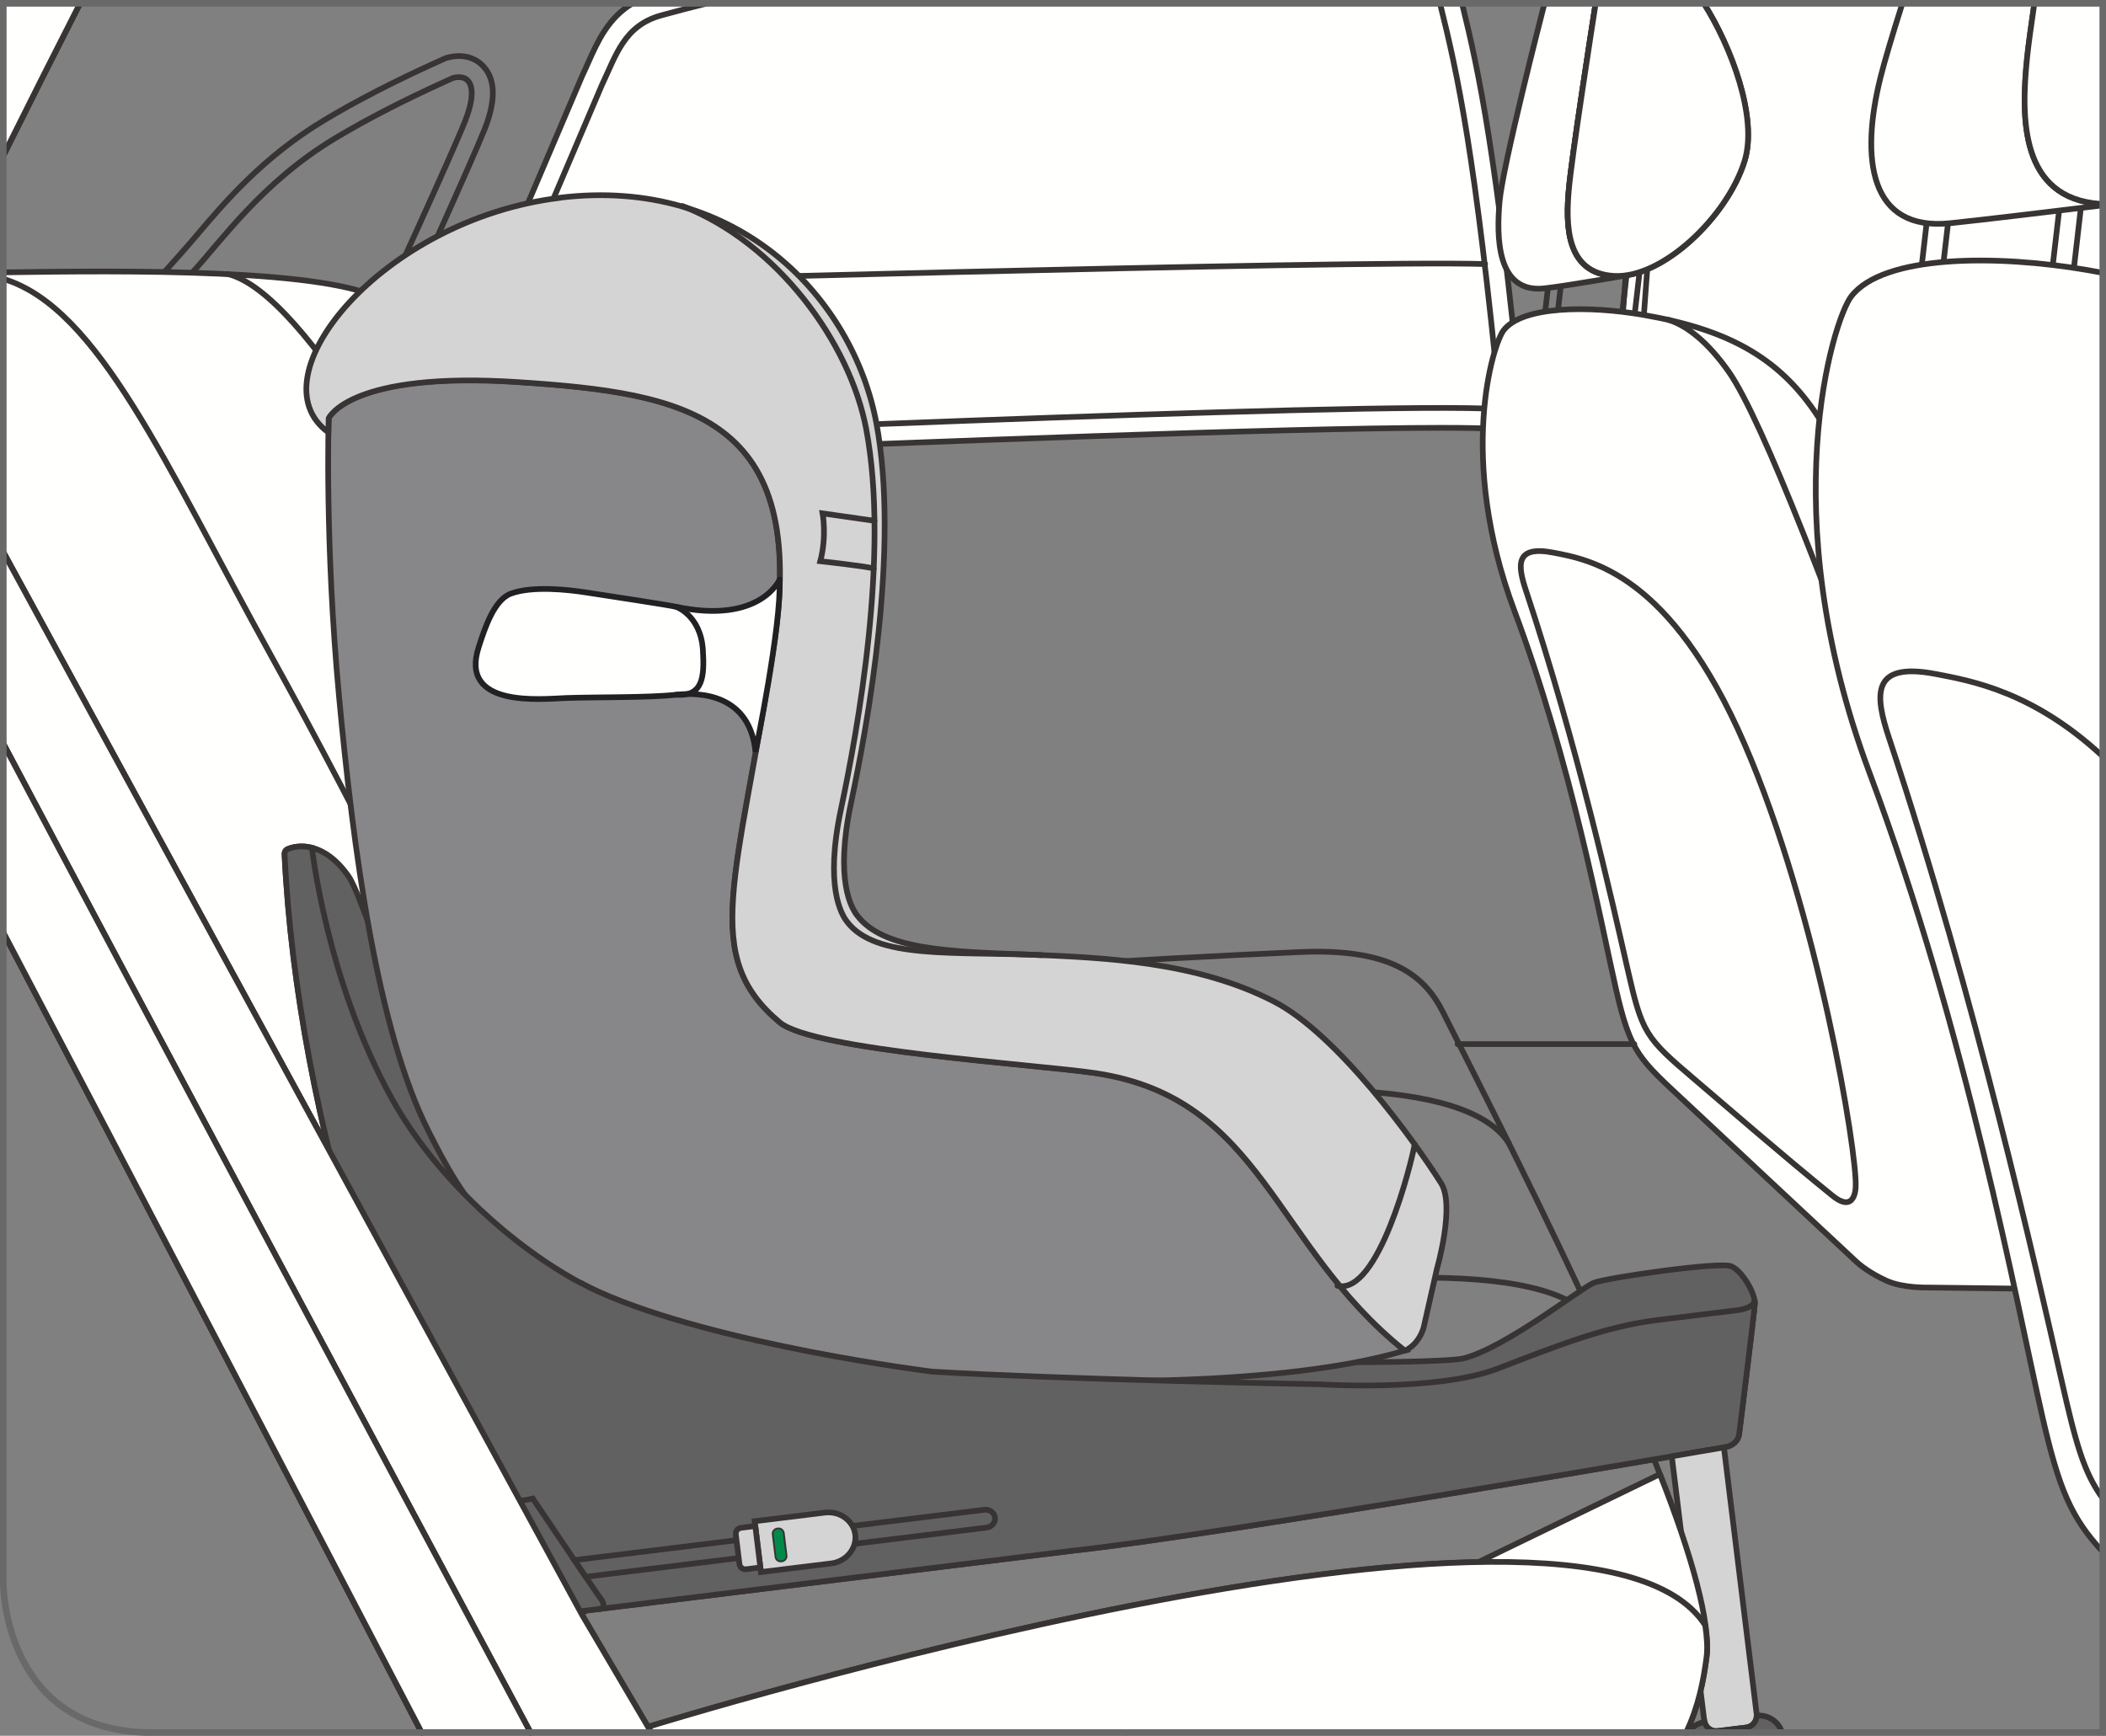 <?xml version="1.0" encoding="UTF-8"?>
<!DOCTYPE svg PUBLIC "-//W3C//DTD SVG 1.1//EN" "http://www.w3.org/Graphics/SVG/1.1/DTD/svg11.dtd">
<!-- Creator: CorelDRAW 2017 -->
<svg xmlns="http://www.w3.org/2000/svg" xml:space="preserve" width="28.339mm" height="23.36mm" version="1.1" style="shape-rendering:geometricPrecision; text-rendering:geometricPrecision; image-rendering:optimizeQuality; fill-rule:evenodd; clip-rule:evenodd"
viewBox="0 0 306.91 252.98"
 xmlns:xlink="http://www.w3.org/1999/xlink">
 <rect x="0" y="0" width="306.91" height="252.98" fill="#808080" stroke="none"/>
 <defs>
  <style type="text/css">
   <![CDATA[
    .str2 {stroke:#69696A;stroke-width:0.96;stroke-miterlimit:4}
    .str0 {stroke:#383434;stroke-width:0.83;stroke-linecap:round;stroke-miterlimit:4}
    .str1 {stroke:#222023;stroke-width:0.83;stroke-linecap:round;stroke-miterlimit:4}
    .fil1 {fill:none;fill-rule:nonzero}
    .fil0 {fill:#FFFFFE;fill-rule:nonzero}
    .fil4 {fill:#D5D4D5;fill-rule:nonzero}
    .fil5 {fill:#ACACAF;fill-rule:nonzero}
    .fil3 {fill:#878688;fill-rule:nonzero}
    .fil2 {fill:#626162;fill-rule:nonzero}
    .fil7 {fill:#383434;fill-rule:nonzero}
    .fil6 {fill:#008A4A;fill-rule:nonzero}
   ]]>
  </style>
 </defs>
 <g id="Слой_x0020_1">
  <path class="fil0" d="M75.05 66.7c-0.12,0 -0.22,0 -0.29,-0 -3.26,-0.1 -6.18,-1.66 -7.8,-4.17 -1.54,-2.38 -1.75,-5.33 -0.6,-8.11l18.48 -43.36c0.03,-0.06 0.05,-0.12 0.08,-0.18 0.29,-0.6 0.55,-1.19 0.81,-1.78 1.38,-3.09 2.91,-6.5 6.46,-8.62l120.87 0c2.53,10.23 5.05,22.26 8.6,58.4 0.03,0.18 0.05,0.37 0.05,0.56 0,1.7 -1.38,3.08 -3.07,3.08l-0.01 0c-0.06,0 -0.13,0 -0.19,-0 -1.8,-0.11 -4.62,-0.17 -8.38,-0.17 -23.02,0 -76.65,2.13 -108.69,3.4 -14.65,0.58 -24.34,0.97 -26.31,0.97z"/>
  <path class="fil1 str0" d="M75.05 66.7c-0.12,0 -0.22,0 -0.29,-0 -3.26,-0.1 -6.18,-1.66 -7.8,-4.17 -1.54,-2.38 -1.75,-5.33 -0.6,-8.11l18.48 -43.36c0.03,-0.06 0.05,-0.12 0.08,-0.18 0.29,-0.6 0.55,-1.19 0.81,-1.78 1.38,-3.09 2.91,-6.5 6.46,-8.62m120.87 0c2.53,10.23 5.05,22.26 8.6,58.4 0.03,0.18 0.05,0.37 0.05,0.56 0,1.7 -1.38,3.08 -3.07,3.08l-0.01 0c-0.06,0 -0.13,0 -0.19,-0 -1.8,-0.11 -4.62,-0.17 -8.38,-0.17 -23.02,0 -76.65,2.13 -108.69,3.4 -14.65,0.58 -24.34,0.97 -26.31,0.97"/>
  <path class="fil0" d="M69.2 55.79c-1.73,4.15 1.23,7.89 5.65,8.02 4.42,0.13 124.33,-5.41 143.78,-4.18 -3.65,-37.22 -6.19,-48.77 -8.78,-59.15l-106.78 0c-2.25,0.56 -4.48,1.14 -6.68,1.75 -5.46,1.49 -6.61,5.83 -8.68,10.17l-18.5 43.4z"/>
  <path class="fil1 str0" d="M69.2 55.79c-1.73,4.15 1.23,7.89 5.65,8.02 4.42,0.13 124.33,-5.41 143.78,-4.18 -3.65,-37.22 -6.19,-48.77 -8.78,-59.15m-106.78 0c-2.25,0.56 -4.48,1.14 -6.68,1.75 -5.46,1.49 -6.61,5.83 -8.68,10.17l-18.5 43.4"/>
  <path class="fil1 str0" d="M75.37 41.31c0,0 121.2,-3.44 141.06,-2.83"/>
  <path class="fil0" d="M306.43 62.89l-57.28 0c-5.42,0 -9.86,-5.95 -9.86,-13.22l3.61 -49.18 63.53 0 0 62.41z"/>
  <path class="fil1 str0" d="M306.43 62.89l-57.28 0c-5.42,0 -9.86,-5.95 -9.86,-13.22l3.61 -49.18"/>
  <path class="fil0" d="M249.15 65.96c-7.13,0 -12.93,-7.31 -12.93,-16.3 0,-0.08 0,-0.15 0.01,-0.23l3.59 -48.96 66.62 0 0 65.48 -57.28 0z"/>
  <path class="fil1 str0" d="M249.15 65.96c-7.13,0 -12.93,-7.31 -12.93,-16.3 0,-0.08 0,-0.15 0.01,-0.23l3.59 -48.96m66.62 65.48l-57.28 0"/>
  <path class="fil0" d="M306.43 62.89l-57.28 0c-5.42,0 -9.86,-5.95 -9.86,-13.22l3.61 -49.18 63.53 0 0 62.41z"/>
  <path class="fil1 str0" d="M306.43 62.89l-57.28 0c-5.42,0 -9.86,-5.95 -9.86,-13.22l3.61 -49.18"/>
  <polyline class="fil1 str0" points="237.81,49.35 236,49.14 237.3,37.86 239.12,38.07 237.81,49.35 "/>
  <polyline class="fil1 str0" points="226.57,49.35 224.75,49.14 226.06,37.86 227.87,38.07 226.57,49.35 "/>
  <path class="fil0" d="M265.63 61.8c-5.78,-9.51 -13.54,-13.74 -26.22,-15.92 -7.77,-1.34 -17.52,-1.34 -20.29,2.26 -1.54,2 -6.79,18.56 1.58,40.89 8.36,22.33 12.62,45.56 14.79,55.08 2.17,9.52 3.43,10.24 10.43,16.79 5.1,4.77 17.92,16.76 24.51,22.9 0.71,0.66 2.14,1.79 4.51,2.87 2.37,1.08 6.02,0.98 6.02,0.98l25.47 0.31 0 -9.1c-8.59,-27.05 -33.84,-105.61 -40.8,-117.06z"/>
  <path class="fil1 str0" d="M265.63 61.8c-5.78,-9.51 -13.54,-13.74 -26.22,-15.92 -7.77,-1.34 -17.52,-1.34 -20.29,2.26 -1.54,2 -6.79,18.56 1.58,40.89 8.36,22.33 12.62,45.56 14.79,55.08 2.17,9.52 3.43,10.24 10.43,16.79 5.1,4.77 17.92,16.76 24.51,22.9 0.71,0.66 2.14,1.79 4.51,2.87 2.37,1.08 6.02,0.98 6.02,0.98l25.47 0.31m0 -9.1c-8.59,-27.05 -33.84,-105.61 -40.8,-117.06"/>
  <path class="fil0" d="M270.43 172.95c0.24,-4.82 -5.46,-39.78 -16.21,-64.54 -10.75,-24.75 -22.42,-26.84 -27.91,-27.88 -5.49,-1.04 -5.17,1.81 -3.94,5.5 7.52,22.63 12.63,45.56 14.79,55.08 2.17,9.52 2.55,10.05 9.86,16.26 4.26,3.62 12.75,11.01 20.04,16.9 3.37,2.72 3.37,-1.31 3.37,-1.31z"/>
  <path class="fil1 str0" d="M270.43 172.95c0.24,-4.82 -5.46,-39.78 -16.21,-64.54 -10.75,-24.75 -22.42,-26.84 -27.91,-27.88 -5.49,-1.04 -5.17,1.81 -3.94,5.5 7.52,22.63 12.63,45.56 14.79,55.08 2.17,9.52 2.55,10.05 9.86,16.26 4.26,3.62 12.75,11.01 20.04,16.9 3.37,2.72 3.37,-1.31 3.37,-1.31"/>
  <path class="fil1 str0" d="M243.18 46.62c2.85,0.91 5.84,3.43 8.74,7.54 9.97,14.17 41.63,110.22 51.63,133.83"/>
  <path class="fil0" d="M235.19 40.21c-7.04,-0.41 -7.03,-7.47 -6.56,-12.7 0.43,-4.77 3.38,-23.7 3.9,-27.03l-7.4 0c-0.15,0.4 -0.28,0.83 -0.37,1.28 0,0 -5.75,22.33 -6.22,27.56 -0.47,5.23 -0.45,13.5 6.56,12.7 3.46,-0.39 12.19,-1.94 12.19,-1.94 -0.71,0.13 -1.41,0.18 -2.09,0.14z"/>
  <path class="fil1 str0" d="M235.19 40.21c-7.04,-0.41 -7.03,-7.47 -6.56,-12.7 0.43,-4.77 3.38,-23.7 3.9,-27.03m-7.4 0c-0.15,0.4 -0.28,0.83 -0.37,1.28 0,0 -5.75,22.33 -6.22,27.56 -0.47,5.23 -0.45,13.5 6.56,12.7 3.46,-0.39 12.19,-1.94 12.19,-1.94 -0.71,0.13 -1.41,0.18 -2.09,0.14"/>
  <path class="fil0" d="M248.28 0.48c3.96,6.21 7.94,16.64 5.95,23.01 -2.56,8.16 -11.99,17.13 -19.03,16.72 -7.04,-0.41 -7.03,-7.47 -6.56,-12.7 0.43,-4.77 3.38,-23.7 3.9,-27.03l15.74 0z"/>
  <path class="fil1 str0" d="M248.28 0.48c3.96,6.21 7.94,16.64 5.95,23.01 -2.56,8.16 -11.99,17.13 -19.03,16.72 -7.04,-0.41 -7.03,-7.47 -6.56,-12.7 0.43,-4.77 3.38,-23.7 3.9,-27.03"/>
  <path class="fil0" d="M248.28 0.48c3.96,6.21 7.94,16.64 5.95,23.01 -2.56,8.16 -11.99,17.13 -19.03,16.72 -7.04,-0.41 -7.03,-7.47 -6.56,-12.7 0.43,-4.77 3.38,-23.7 3.9,-27.03l15.74 0z"/>
  <path class="fil1 str0" d="M248.28 0.48c3.96,6.21 7.94,16.64 5.95,23.01 -2.56,8.16 -11.99,17.13 -19.03,16.72 -7.04,-0.41 -7.03,-7.47 -6.56,-12.7 0.43,-4.77 3.38,-23.7 3.9,-27.03"/>
  <line class="fil1 str0" x1="212.41" y1="152.17" x2="238.17" y2= "152.17" />
  <path class="fil1 str0" d="M24.03 39.56c0.82,-0.88 3.45,-3.86 4.49,-5.1 4.15,-4.91 9.84,-11.62 18.75,-16.96 4.58,-2.75 10.02,-5.56 16.15,-8.34l1.33 -0.6c0.15,-0.07 0.31,-0.12 0.46,-0.16 2.1,-0.57 4.04,-0.08 5.3,1.34 1.72,1.93 1.75,5.01 0.09,9.15 -2.07,5.17 -11.49,25.82 -11.88,26.68"/>
  <path class="fil1 str0" d="M56.04 43.85c0,0 9.64,-20.95 11.7,-26.11 2.06,-5.15 0.7,-7.03 -1.73,-6.38l-1.32 0.6c-5.4,2.45 -10.87,5.2 -15.84,8.18 -10.7,6.42 -16.69,15.12 -20.85,19.6"/>
  <path class="fil1 str0" d="M61.46 252.51c-16.49,-31.64 -41.6,-79.74 -60.99,-116.66m11.19 -135.37c-3.67,7.19 -7.54,14.87 -11.19,22.21m0 85.68c19.53,36.92 55.31,103.88 76.84,144.14"/>
  <path class="fil1 str0" d="M61.46 252.51c-16.49,-31.64 -41.6,-79.74 -60.99,-116.66m11.19 -135.37c-3.67,7.19 -7.54,14.87 -11.19,22.21m0 85.68c19.53,36.92 55.31,103.88 76.84,144.14"/>
  <path class="fil0" d="M79.92 67.6c-6.83,-10.89 -15.96,-18.97 -23.88,-23.74 -7.87,-4.75 -37.71,-4.43 -55.56,-4.17l0 40.77 84.43 155.05c2.18,-14.33 8.43,-30.57 8.43,-30.57 0.66,-14.53 13.28,-33.93 13.28,-33.93 0.83,-10.61 9.59,-25.27 9.59,-25.27 -8.69,-22.96 -22.82,-56.69 -36.28,-78.15z"/>
  <path class="fil1 str0" d="M79.92 67.6c-6.83,-10.89 -15.96,-18.97 -23.88,-23.74 -7.87,-4.75 -37.71,-4.43 -55.56,-4.17m0 40.77l84.43 155.05c2.18,-14.33 8.43,-30.57 8.43,-30.57 0.66,-14.53 13.28,-33.93 13.28,-33.93 0.83,-10.61 9.59,-25.27 9.59,-25.27 -8.69,-22.96 -22.82,-56.69 -36.28,-78.15"/>
  <path class="fil1 str0" d="M84.91 235.51l-84.43 -155.05m0 27.9c19.53,36.92 55.31,103.88 76.84,144.14m17.6 0l-10.01 -17"/>
  <path class="fil1 str0" d="M106.17 170.67c0,0 -50.24,-124.92 -72.91,-130.72"/>
  <path class="fil1 str0" d="M0.48 40.64c13.91,4.2 23.62,27.07 39.16,55.16 26.58,48.07 53.7,109.15 53.7,109.15 0,0 122.75,-31.4 138.43,-12.93"/>
  <path class="fil1 str0" d="M94.86 251.55c0,0 136.13,-42 153.64,-14.68"/>
  <path class="fil1 str0" d="M116.2 145.75c15.1,-4.22 51.2,-5.99 73.15,-6.99 13.22,-0.61 18.2,3.3 20.94,8.76 10.29,20.5 40.38,78.6 38.41,93.99 -0.44,3.42 -1.18,7.24 -2.99,11.01"/>
  <path class="fil1 str0" d="M106.61 171.02c0,0 100.54,-24.11 113.26,-4.43"/>
  <polyline class="fil1 str0" points="301.52,45.25 298.43,44.9 300.65,25.75 303.73,26.11 301.52,45.25 "/>
  <polyline class="fil1 str0" points="282.42,45.25 279.34,44.9 281.55,25.75 284.63,26.11 282.42,45.25 "/>
  <path class="fil0" d="M306.43 39.76c-0.72,-0.14 -1.45,-0.27 -2.2,-0.4 -13.2,-2.27 -29.75,-2.28 -34.45,3.84 -2.62,3.4 -11.53,31.52 2.67,69.44 14.2,37.91 21.44,77.37 25.12,93.53 2.49,10.94 4.28,15.04 8.86,19.99l0 -186.41z"/>
  <path class="fil1 str0" d="M306.43 39.76c-0.72,-0.14 -1.45,-0.27 -2.2,-0.4 -13.2,-2.27 -29.75,-2.28 -34.45,3.84 -2.62,3.4 -11.53,31.52 2.67,69.44 14.2,37.91 21.44,77.37 25.12,93.53 2.49,10.94 4.28,15.04 8.86,19.99"/>
  <path class="fil0" d="M306.43 110.23c-10.11,-9.38 -19.04,-11 -24.45,-12.02 -9.33,-1.76 -8.77,3.08 -6.69,9.34 12.76,38.42 21.44,77.37 25.12,93.53 2.08,9.15 3.2,13.42 6.02,17.3l0 -108.15z"/>
  <path class="fil1 str0" d="M306.43 110.23c-10.11,-9.38 -19.04,-11 -24.45,-12.02 -9.33,-1.76 -8.77,3.08 -6.69,9.34 12.76,38.42 21.44,77.37 25.12,93.53 2.08,9.15 3.2,13.42 6.02,17.3"/>
  <path class="fil0" d="M306.09 29.72c-11.72,-0.82 -11.56,-12.59 -10.67,-21.3 0.18,-1.71 0.56,-4.53 1.06,-7.94l-19.24 0c-1.42,4.49 -2.58,8.35 -3.18,10.75 -3.01,12.03 -1.58,22.49 10.11,21.3 4.34,-0.44 16.48,-1.91 22.27,-2.61l0 -0.18 -0.35 -0.02z"/>
  <path class="fil1 str0" d="M306.09 29.72c-11.72,-0.82 -11.56,-12.59 -10.67,-21.3 0.18,-1.71 0.56,-4.53 1.06,-7.94m-19.24 0c-1.42,4.49 -2.58,8.35 -3.18,10.75 -3.01,12.03 -1.58,22.49 10.11,21.3 4.34,-0.44 16.48,-1.91 22.27,-2.61m0 -0.18l-0.35 -0.02"/>
  <path class="fil0" d="M306.43 29.73l-0.35 -0.02c-11.72,-0.82 -11.56,-12.59 -10.67,-21.3 0.17,-1.71 0.56,-4.53 1.06,-7.94l9.96 0 0 29.25z"/>
  <path class="fil1 str0" d="M306.43 29.73l-0.35 -0.02c-11.72,-0.82 -11.56,-12.59 -10.67,-21.3 0.17,-1.71 0.56,-4.53 1.06,-7.94"/>
  <path class="fil2" d="M213.25 197.99c6.21,-1.59 17.14,-10.27 19,-11.02 1.87,-0.75 18.42,-3.14 20.07,-2.41 1.64,0.73 3.49,4.02 3.4,5.42 -0.08,1.41 -2.3,19.14 -2.3,19.14 -0.16,0.79 -0.78,1.59 -2.1,1.81 -1.32,0.21 -73.36,12.73 -94.72,15.04l-75.54 9.3c-1.45,0.18 -5.74,-6.99 -8.26,-10.48l-2.34 0.29c-12.16,-18.19 -27.1,-60.8 -29,-100.66 0,0 0.03,-0.48 0.41,-0.65 1.39,-0.63 5.25,-1.25 8.88,3.88 1.99,2.81 5.23,15.17 11.37,26.14 6.25,11.17 15.48,20.89 21.47,24.42 14.79,8.71 27.25,13.06 41.59,15.29 38.14,5.95 84.59,5.37 88.08,4.48z"/>
  <path class="fil1 str0" d="M213.25 197.99c6.21,-1.59 17.14,-10.27 19,-11.02 1.87,-0.75 18.42,-3.14 20.07,-2.41 1.64,0.73 3.49,4.02 3.4,5.42 -0.08,1.41 -2.3,19.14 -2.3,19.14 -0.16,0.79 -0.78,1.59 -2.1,1.81 -1.32,0.21 -73.36,12.73 -94.72,15.04l-75.54 9.3c-1.45,0.18 -5.74,-6.99 -8.26,-10.48l-2.34 0.29c-12.16,-18.19 -27.1,-60.8 -29,-100.66 0,0 0.03,-0.48 0.41,-0.65 1.39,-0.63 5.25,-1.25 8.88,3.88 1.99,2.81 5.23,15.17 11.37,26.14 6.25,11.17 15.48,20.89 21.47,24.42 14.79,8.71 27.25,13.06 41.59,15.29 38.14,5.95 84.59,5.37 88.08,4.48"/>
  <path class="fil3" d="M75.53 55.67c24.61,1.62 42.49,4.87 37.21,38.7 -5.29,33.91 -10.73,44.88 0.9,54.62 4.91,4.1 37.43,6.12 45.97,7.39 24.42,3.63 25.86,25.11 45.13,40.46 -18.24,5.45 -49.5,4.36 -49.5,4.36 -19.33,-0.79 -52.13,-3.47 -56.25,-3.81 -25.88,-11.8 -31.79,-23.09 -36.56,-32.55 -7.54,-14.93 -10.97,-41.39 -13.01,-63.2 -2.11,-22.54 -1.52,-40.72 -1.52,-40.72 0,0 3.02,-6.89 27.63,-5.27z"/>
  <path class="fil1 str0" d="M75.53 55.67c24.61,1.62 42.49,4.87 37.21,38.7 -5.29,33.91 -10.73,44.88 0.9,54.62 4.91,4.1 37.43,6.12 45.97,7.39 24.42,3.63 25.86,25.11 45.13,40.46 -18.24,5.45 -49.5,4.36 -49.5,4.36 -19.33,-0.79 -52.13,-3.47 -56.25,-3.81 -25.88,-11.8 -31.79,-23.09 -36.56,-32.55 -7.54,-14.93 -10.97,-41.39 -13.01,-63.2 -2.11,-22.54 -1.52,-40.72 -1.52,-40.72 0,0 3.02,-6.89 27.63,-5.27"/>
  <path class="fil4" d="M81.6 28.81c25.89,-3.14 42.67,14.54 46.11,32.82 3.44,18.29 -1.29,44.11 -3.69,55.4 -2.4,11.29 0.08,15.32 0.88,16.37 7.59,10.07 38.26,1 60.73,12.55 9.28,4.77 20.54,20.41 24.38,26.49 2.06,3.26 -0.59,12.42 -0.59,12.42l-1.95 8.62c-0.78,2.65 -2.79,3.4 -2.73,3.38 -19.27,-15.35 -20.71,-36.84 -45.13,-40.46 -8.54,-1.27 -41.06,-3.29 -45.97,-7.39 -11.63,-9.74 -6.19,-20.71 -0.9,-54.62 5.28,-33.83 -12.6,-37.08 -37.21,-38.7 -24.62,-1.62 -27.63,5.27 -27.63,5.27 0,0 -0.02,0.73 -0.05,2.05 -11.02,-8 7.86,-31.04 33.75,-34.18z"/>
  <path class="fil1 str0" d="M81.6 28.81c25.89,-3.14 42.67,14.54 46.11,32.82 3.44,18.29 -1.29,44.11 -3.69,55.4 -2.4,11.29 0.08,15.32 0.88,16.37 7.59,10.07 38.26,1 60.73,12.55 9.28,4.77 20.54,20.41 24.38,26.49 2.06,3.26 -0.59,12.42 -0.59,12.42l-1.95 8.62c-0.78,2.65 -2.79,3.4 -2.73,3.38 -19.27,-15.35 -20.71,-36.84 -45.13,-40.46 -8.54,-1.27 -41.06,-3.29 -45.97,-7.39 -11.63,-9.74 -6.19,-20.71 -0.9,-54.62 5.28,-33.83 -12.6,-37.08 -37.21,-38.7 -24.62,-1.62 -27.63,5.27 -27.63,5.27 0,0 -0.02,0.73 -0.05,2.05 -11.02,-8 7.86,-31.04 33.75,-34.18"/>
  <path class="fil1 str0" d="M99.47 30.03c13.77,5.37 24.39,19.87 26.77,32.53 3.44,18.29 -1.3,44.11 -3.69,55.4 -2.39,11.29 0.08,15.32 0.88,16.36 4.17,5.53 15.52,4.31 28.43,4.88"/>
  <path class="fil1 str0" d="M206.16 166.79c-0.46,2.68 -5.28,22.04 -11.26,20.6"/>
  <path class="fil1 str0" d="M127.44 75.9l-7.56 -1.08c0,0 0.63,3.35 -0.34,6.97 0,0 6.84,0.75 7.79,1.07"/>
  <path class="fil2" d="M192.43 201.76c0,0 17,1.09 25.76,-2.27 8.76,-3.35 15.66,-6.16 23.41,-7.11l11.44 -1.41c0,0 2.43,-0.19 2.67,-1.39l-0 -0.05c0.03,0.16 0.03,0.31 0.03,0.45 -0.09,1.41 -2.3,19.14 -2.3,19.14 -0.16,0.79 -0.79,1.59 -2.1,1.81 -1.32,0.21 -73.36,12.73 -94.73,15.04l-75.54 9.3c-1.45,0.18 -5.74,-6.99 -8.26,-10.48l-2.34 0.29c-12.15,-18.19 -27.1,-60.8 -29,-100.66 0,0 0.03,-0.48 0.41,-0.65 0.7,-0.31 2,-0.62 3.58,-0.22 0,0 2.14,19.45 11.66,36.59 6.53,11.76 18.03,21.78 27.39,26.78l0.16 0.06c0.91,0.49 1.63,0.86 2.49,1.25 17.31,7.79 48.71,11.68 48.71,11.68 19.21,1.13 51.84,1.76 56.28,1.84l0.29 0z"/>
  <path class="fil1 str0" d="M192.43 201.76c0,0 17,1.09 25.76,-2.27 8.76,-3.35 15.66,-6.16 23.41,-7.11l11.44 -1.41c0,0 2.43,-0.19 2.67,-1.39l-0 -0.05c0.03,0.16 0.03,0.31 0.03,0.45 -0.09,1.41 -2.3,19.14 -2.3,19.14 -0.16,0.79 -0.79,1.59 -2.1,1.81 -1.32,0.21 -73.36,12.73 -94.73,15.04l-75.54 9.3c-1.45,0.18 -5.74,-6.99 -8.26,-10.48l-2.34 0.29c-12.15,-18.19 -27.1,-60.8 -29,-100.66 0,0 0.03,-0.48 0.41,-0.65 0.7,-0.31 2,-0.62 3.58,-0.22 0,0 2.14,19.45 11.66,36.59 6.53,11.76 18.03,21.78 27.39,26.78l0.16 0.06c0.91,0.49 1.63,0.86 2.49,1.25 17.31,7.79 48.71,11.68 48.71,11.68 19.21,1.13 51.84,1.76 56.28,1.84l0.29 0"/>
  <path class="fil4" d="M72.8 224.79c-0.21,0.03 -1.1,0.13 -2.34,0.29 -4.06,0.5 -11.97,1.47 -12.83,1.58 -1.15,0.14 -4.83,1.97 -5.24,2.41 -0.41,0.44 -0.42,2.7 0,2.89 0.42,0.19 6.56,-0.44 6.56,-0.44 1.32,-0.16 1.8,2.46 0.08,2.73 -1.73,0.27 -4.31,0.42 -3.96,2.25l23.72 -2.92 -1.62 -2.4c-1.52,-2.16 -3.15,-4.69 -4.37,-6.38z"/>
  <path class="fil1 str0" d="M72.8 224.79c-0.21,0.03 -1.1,0.13 -2.34,0.29 -4.06,0.5 -11.97,1.47 -12.83,1.58 -1.15,0.14 -4.83,1.97 -5.24,2.41 -0.41,0.44 -0.42,2.7 0,2.89 0.42,0.19 6.56,-0.44 6.56,-0.44 1.32,-0.16 1.8,2.46 0.08,2.73 -1.73,0.27 -4.31,0.42 -3.96,2.25l23.72 -2.92 -1.62 -2.4c-1.52,-2.16 -3.15,-4.69 -4.37,-6.38"/>
  <path class="fil1 str0" d="M62.4 229.63c0.06,0.53 -0.31,1.02 -0.85,1.09 -0.53,0.06 -1.02,-0.31 -1.09,-0.85 -0.07,-0.53 0.31,-1.02 0.85,-1.09 0.53,-0.06 1.02,0.31 1.09,0.85"/>
  <path class="fil1 str0" d="M70.5 234.58l-0.24 -1.96c-0.07,-0.58 -0.61,-1.01 -1.2,-0.94l-3.31 0.41c-0.59,0.07 -1.01,0.62 -0.94,1.2l0.24 1.96"/>
  <path class="fil1 str0" d="M71.43 224.96l0.32 2.64c0.08,0.67 -0.4,1.29 -1.07,1.37l-0.42 0.05c-0.67,0.08 -1.29,-0.4 -1.37,-1.07l-0.32 -2.64"/>
  <path class="fil5" d="M72.8 224.79c0.11,0.15 0.21,0.3 0.32,0.46 -0.11,-0.16 -0.22,-0.31 -0.32,-0.46z"/>
  <path class="fil1 str0" d="M72.8 224.79c0.11,0.15 0.21,0.3 0.32,0.46 -0.11,-0.16 -0.22,-0.31 -0.32,-0.46"/>
  <path class="fil4" d="M65.66 221.33c-1.15,0.14 -4.83,1.97 -5.24,2.41 -0.34,0.36 -0.41,1.93 -0.19,2.59 2.89,-0.36 7.45,-0.91 10.23,-1.25 -0.83,-1.23 -1.66,-2.58 -2.51,-4.03 -1.19,0.15 -2.05,0.25 -2.3,0.28z"/>
  <path class="fil1 str0" d="M65.66 221.33c-1.15,0.14 -4.83,1.97 -5.24,2.41 -0.34,0.36 -0.41,1.93 -0.19,2.59 2.89,-0.36 7.45,-0.91 10.23,-1.25 -0.83,-1.23 -1.66,-2.58 -2.51,-4.03 -1.19,0.15 -2.05,0.25 -2.3,0.28"/>
  <path class="fil5" d="M73.2 225.35c0.23,0.32 0.46,0.66 0.7,1.02 -0.24,-0.36 -0.48,-0.7 -0.7,-1.02z"/>
  <path class="fil1 str0" d="M73.2 225.35c0.23,0.32 0.46,0.66 0.7,1.02 -0.24,-0.36 -0.48,-0.7 -0.7,-1.02"/>
  <path class="fil5" d="M73.98 226.49c0.1,0.14 0.19,0.28 0.29,0.43 -0.1,-0.15 -0.19,-0.29 -0.29,-0.43z"/>
  <path class="fil1 str0" d="M73.98 226.49c0.1,0.14 0.19,0.28 0.29,0.43 -0.1,-0.15 -0.19,-0.29 -0.29,-0.43"/>
  <path class="fil1 str0" d="M67.01 219.4c1.07,0.19 8.53,-0.47 10.64,-0.99 0,0 9.41,13.98 9.9,14.6 0.49,0.61 0.62,1.39 -0.19,1.49"/>
  <path class="fil1 str0" d="M143.46 220.04l-59.76 7.34c0.58,0.86 1.14,1.69 1.65,2.43l58.43 -7.17c0.76,-0.1 1.31,-0.76 1.22,-1.47 -0.09,-0.71 -0.78,-1.22 -1.54,-1.13"/>
  <path class="fil4" d="M120.23 220.45l-10.25 1.26 0.91 7.41 10.25 -1.26c2.17,-0.27 3.74,-2.15 3.5,-4.19 -0.25,-2.03 -2.23,-3.48 -4.41,-3.22z"/>
  <path class="fil1 str0" d="M120.23 220.45l-10.25 1.26 0.91 7.41 10.25 -1.26c2.17,-0.27 3.74,-2.15 3.5,-4.19 -0.25,-2.03 -2.23,-3.48 -4.41,-3.22"/>
  <path class="fil4" d="M110.07 222.41l-2.08 0.26c-0.47,0.06 -0.82,0.49 -0.76,0.97l0.53 4.31c0.06,0.48 0.5,0.82 0.97,0.76l2.08 -0.26 -0.74 -6.04z"/>
  <path class="fil1 str0" d="M110.07 222.41l-2.08 0.26c-0.47,0.06 -0.82,0.49 -0.76,0.97l0.53 4.31c0.06,0.48 0.5,0.82 0.97,0.76l2.08 -0.26 -0.74 -6.04"/>
  <path class="fil6" d="M113.76 227.57c-0.38,0 -0.7,-0.28 -0.74,-0.66l-0.41 -3.28c-0.02,-0.2 0.03,-0.4 0.16,-0.55 0.12,-0.16 0.3,-0.26 0.5,-0.28l0.1 -0.02c0.03,-0 0.06,-0 0.09,-0 0.38,0 0.7,0.28 0.75,0.66l0.41 3.28c0.02,0.2 -0.03,0.39 -0.16,0.55 -0.12,0.16 -0.3,0.26 -0.5,0.28l-0.1 0.01c-0.03,0 -0.06,0.01 -0.09,0.01z"/>
  <path class="fil7" d="M113.46 222.63l0 0c-0.03,0 -0.07,0 -0.11,0.01l-0.1 0.01c-0.23,0.03 -0.44,0.15 -0.59,0.33 -0.15,0.19 -0.21,0.42 -0.18,0.66l0.41 3.28c0.05,0.45 0.43,0.78 0.88,0.78 0.04,0 0.07,0 0.11,-0.01l0.1 -0.01c0.23,-0.03 0.44,-0.15 0.59,-0.34 0.15,-0.19 0.21,-0.42 0.18,-0.65l-0.4 -3.28c-0.06,-0.44 -0.44,-0.78 -0.88,-0.78zm0 0.27c0.31,0 0.57,0.23 0.61,0.54l0.41 3.28c0.04,0.34 -0.2,0.65 -0.54,0.69l-0.1 0.01c-0.03,0 -0.05,0 -0.08,0 -0.31,0 -0.57,-0.23 -0.61,-0.54l-0.4 -3.29c-0.04,-0.34 0.2,-0.65 0.53,-0.68l0.1 -0.02c0.02,-0 0.05,-0 0.07,-0z"/>
  <path class="fil4" d="M243.63 212.25l4.73 38.52c0.11,0.95 0.99,1.64 1.95,1.52l4.17 -0.51c0.95,-0.12 1.64,-0.99 1.52,-1.95l-4.77 -38.88c-0.58,0.1 -3.34,0.57 -7.59,1.3z"/>
  <path class="fil1 str0" d="M243.63 212.25l4.73 38.52c0.11,0.95 0.99,1.64 1.95,1.52l4.17 -0.51c0.95,-0.12 1.64,-0.99 1.52,-1.95l-4.77 -38.88c-0.58,0.1 -3.34,0.57 -7.59,1.3"/>
  <path class="fil2" d="M256 250.05c0,0.87 -0.64,1.62 -1.52,1.73l-4.17 0.51c-0.88,0.11 -1.68,-0.47 -1.89,-1.31 -1.02,0.15 -1.87,0.73 -2.4,1.53l13.68 0c-0.47,-1.57 -2.01,-2.63 -3.68,-2.46z"/>
  <path class="fil1 str0" d="M256 250.05c0,0.87 -0.64,1.62 -1.52,1.73l-4.17 0.51c-0.88,0.11 -1.68,-0.47 -1.89,-1.31 -1.02,0.15 -1.87,0.73 -2.4,1.53m13.68 0c-0.47,-1.57 -2.01,-2.63 -3.68,-2.46"/>
  <path class="fil1 str0" d="M252.92 251.97c0,0 0.33,0.09 0.53,0.54"/>
  <path class="fil0" d="M113.61 84.46c0,0 -2.77,6.57 -15.09,3.97 -1.61,-0.34 -9.72,-1.56 -13.14,-2.09 -2.63,-0.41 -7.79,-0.97 -10.9,0.16 -2.46,0.89 -3.81,4.98 -4.72,7.81 -2.88,8.88 9.05,7.56 12.73,7.42 4.07,-0.15 12.09,-0.03 16.08,-0.48 3.42,-0.38 10.69,-0.1 11.53,8.32 0,0 3.79,-18.39 3.51,-25.12z"/>
  <path class="fil1 str1" d="M113.61 84.46c0,0 -2.77,6.57 -15.09,3.97 -1.61,-0.34 -9.72,-1.56 -13.14,-2.09 -2.63,-0.41 -7.79,-0.97 -10.9,0.16 -2.46,0.89 -3.81,4.98 -4.72,7.81 -2.88,8.88 9.05,7.56 12.73,7.42 4.07,-0.15 12.09,-0.03 16.08,-0.48 3.42,-0.38 10.69,-0.1 11.53,8.32 0,0 3.79,-18.39 3.51,-25.12"/>
  <path class="fil1 str1" d="M98.52 88.43c0,0 3.58,1.23 3.91,6.26 0.25,3.92 0.03,6.86 -3.87,6.56"/>
  <path class="fil0" d="M241.9 214.85c4.69,11.88 7.42,21.82 6.8,26.65 -0.44,3.43 -1.18,7.24 -2.99,11.01l-81.49 0 77.68 -37.66z"/>
  <path class="fil1 str0" d="M241.9 214.85c4.69,11.88 7.42,21.82 6.8,26.65 -0.44,3.43 -1.18,7.24 -2.99,11.01m-81.49 0l77.68 -37.66"/>
  <path class="fil0" d="M94.86 251.55c0,0 136.13,-42 153.64,-14.68l0 0c0.28,1.84 0.36,3.4 0.2,4.63 -0.44,3.42 -1.18,7.24 -2.99,11.01l-150.79 0 -0.44 -0.74 0.38 -0.22z"/>
  <path class="fil1 str0" d="M94.86 251.55c0,0 136.13,-42 153.64,-14.68l0 0c0.28,1.84 0.36,3.4 0.2,4.63 -0.44,3.42 -1.18,7.24 -2.99,11.01m-150.79 0l-0.44 -0.74 0.38 -0.22"/>
  <path class="fil0" d="M84.91 235.51l-84.43 -155.05 0 27.9c19.53,36.92 55.31,103.88 76.84,144.14l17.6 0 -10.01 -17z"/>
  <path class="fil1 str0" d="M84.91 235.51l-84.43 -155.05m0 27.9c19.53,36.92 55.31,103.88 76.84,144.14m17.6 0l-10.01 -17"/>
  <path class="fil0" d="M61.46 252.51c-16.49,-31.64 -41.6,-79.74 -60.99,-116.66l0 -27.49c19.53,36.92 55.31,103.88 76.84,144.14l-15.85 0zm-49.8 -252.03c-3.67,7.19 -7.54,14.87 -11.19,22.21l0 -22.21 11.19 0z"/>
  <path class="fil1 str0" d="M61.46 252.51c-16.49,-31.64 -41.6,-79.74 -60.99,-116.66m11.19 -135.37c-3.67,7.19 -7.54,14.87 -11.19,22.21m0 85.68c19.53,36.92 55.31,103.88 76.84,144.14"/>
  <path class="fil0" d="M61.46 252.51c-16.49,-31.64 -41.6,-79.74 -60.99,-116.66l0 -27.49c19.53,36.92 55.31,103.88 76.84,144.14l-15.85 0zm-49.8 -252.03c-3.67,7.19 -7.54,14.87 -11.19,22.21l0 -22.21 11.19 0z"/>
  <path class="fil1 str0" d="M61.46 252.51c-16.49,-31.64 -41.6,-79.74 -60.99,-116.66m11.19 -135.37c-3.67,7.19 -7.54,14.87 -11.19,22.21m0 85.68c19.53,36.92 55.31,103.88 76.84,144.14"/>
  <path class="fil1 str2" d="M0.48 0.48l0 230.37c0,0 0,21.66 21.66,21.66l284.3 0 0 -252.03 -305.96 0z"/>
 </g>
</svg>
